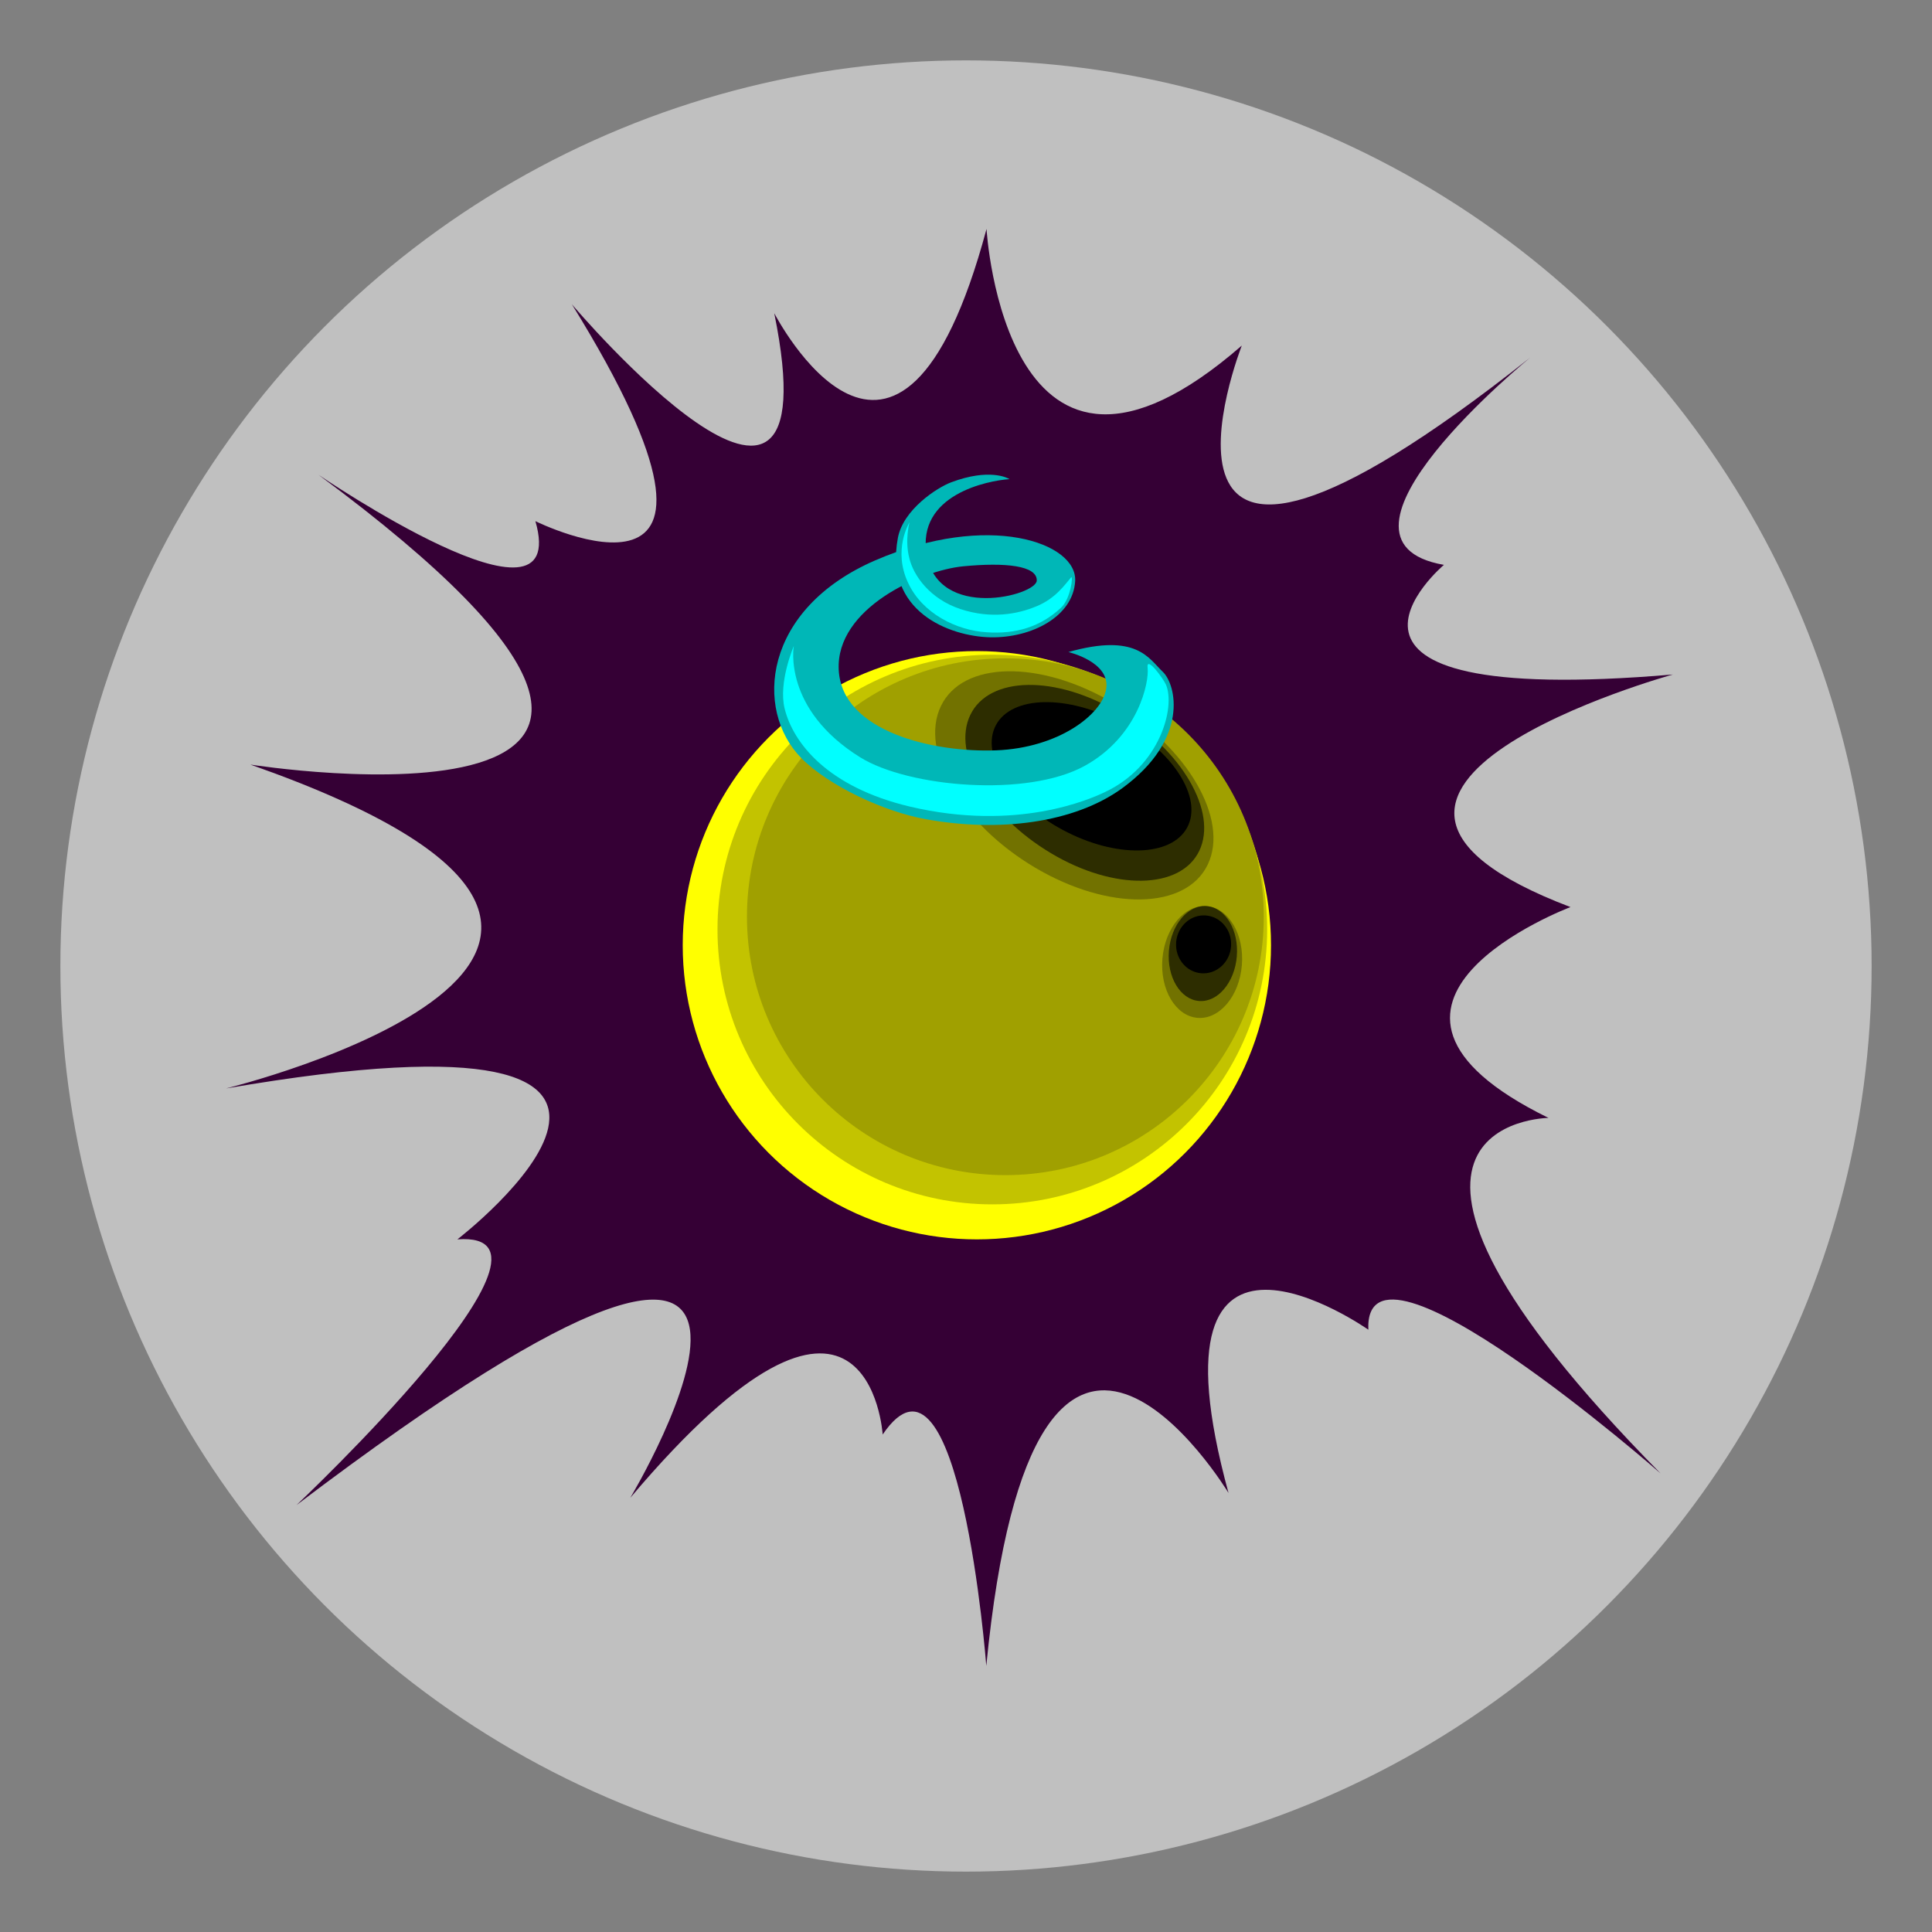 <?xml version="1.0" encoding="utf-8"?>
<!-- Generator: Adobe Illustrator 17.1.0, SVG Export Plug-In . SVG Version: 6.00 Build 0)  -->
<!DOCTYPE svg PUBLIC "-//W3C//DTD SVG 1.1//EN" "http://www.w3.org/Graphics/SVG/1.1/DTD/svg11.dtd">
<svg version="1.1" xmlns="http://www.w3.org/2000/svg" xmlns:xlink="http://www.w3.org/1999/xlink" x="0px" y="0px"
	 viewBox="0 0 800 800" style="enable-background:new 0 0 800 800;" xml:space="preserve">
<rect x="0" y="0" width="800" height="800" fill="#808080" stroke="none"/>
<style type="text/css">
	.st0{fill:#ffffff; fill-opacity:0.5;}
	.st1{fill:#350035;}
	.st2{fill:#FFFF00;}
	.st3{fill:#C3C300;}
	.st4{fill:#A0A000;}
	.st5{fill:#727200;}
	.st6{fill:#2D2D00;}
	.st7{fill:#000000;}
	.st8{fill:#00B7B7;}
	.st9{fill:#00FFFF;}
</style>
<g id="top-quark-layer-0">
	<circle class="st0" cx="400" cy="400" r="375"/>
</g>
<g id="top-quark-layer-1">
	<path class="st1" d="M408.5,94.8c0,0,7.7,133.6,105.7,48.3c0,0-56.8,144.7,119.5,4.9c0,0-93.3,75.9-35.8,85.9
		c0,0-70.6,59.5,94.8,45.4c0,0-171.4,47.3-42.4,96.3c0,0-105.9,39.9-9.1,87.3c0,0-97.8,1,46.4,147.2c0,0-123-107.9-121-59.5
		c0,0-94.6-66.6-57.9,67.6c0,0-80.3-133-100.3,71.6c0,0-11-142.9-42.9-95.8c0,0-5.7-90.8-104.5,26.2c0,0,111.9-186.6-138.2,3
		c0,0,121-114.1,66.6-110c0,0,132.1-101.8-95.8-62.5c0,0,230.9-56.5,10.1-134.1c0,0,242,38.3,28.2-120c0,0,104.9,71.6,89.8,19.2
		c0,0,101.9,50.4,15.1-89.8c0,0,109.4,129.2,83.8,3.7C320.7,129.7,372.1,230.3,408.5,94.8z"/>
</g>
<g id="top-quark-layer-2">
	<circle class="st2" cx="404.5" cy="391.4" r="121.8"/>
	<circle class="st3" cx="410.9" cy="384.9" r="113.8"/>
	<circle class="st4" cx="416.3" cy="379.6" r="107"/>
</g>
<g id="top-quark-layer-3">
	
		<ellipse transform="matrix(0.997 8.191354e-02 -8.191354e-02 0.997 34.291 -39.422)" class="st5" cx="497.6" cy="398.2" rx="16.5" ry="23.2"/>
	<path class="st5" d="M500.1,358c-9,18.8-41.1,19.3-71.6,1.2s-47.9-48-38.9-66.8s41.1-19.3,71.6-1.2
		C491.7,309.4,509.1,339.3,500.1,358z"/>
</g>
<g id="top-quark-layer-4">
	
		<ellipse transform="matrix(0.997 8.191354e-02 -8.191354e-02 0.997 34.008 -39.456)" class="st6" cx="497.9" cy="394.7" rx="14.1" ry="19.7"/>
	<path class="st6" d="M496.6,352.3c-7.7,16.1-35.3,16.6-61.4,1C409,337.7,394,312.1,401.8,296s35.3-16.6,61.4-1
		C489.4,310.5,504.3,336.2,496.6,352.3z"/>
</g>
<g id="top-quark-layer-5">
	
		<ellipse transform="matrix(0.997 8.191354e-02 -8.191354e-02 0.997 33.697 -39.495)" class="st7" cx="498.2" cy="390.9" rx="11.4" ry="12"/>
	
		<ellipse transform="matrix(0.882 0.472 -0.472 0.882 204.933 -175.196)" class="st7" cx="452" cy="321.2" rx="44.9" ry="25.2"/>
</g>
<g id="top-quark-layer-6">
	<path class="st8" d="M418,198.4c-0.7-0.5-8.4-4.6-24.1,1.3c-5.9,2.2-19.9,11.3-22.1,23c-5.7,30.4,21.2,40.8,38.3,41.2
		c17.1,0.3,34.2-8.6,35.1-23.2c1-16.1-36-28.9-82.7-8.7s-50.3,62-30.7,81.9c11.2,11.4,34.2,22.2,51.5,25.3
		c30.2,5.5,61.5,1.7,81.5-12.9c27.7-20.3,22.3-42.9,16.6-48.2c-5.7-5.4-10.7-16.1-39-8.1c0,0,17.7,4.1,15.6,15.5
		c-1.8,10.4-19.7,24.2-45.5,25.2c-25.9,1-63.9-7.7-65.2-33.3c-1.3-25.5,34-41.2,51.5-42.9c17.5-1.7,30.7-0.3,30.5,5.9
		c-0.2,6.2-40.8,16.7-45.6-10.7C379.5,204.8,409,199,418,198.4z"/>
	<path class="st9" d="M328.7,267.5c0,0-4.8,26,27.5,46.1c20,12.4,69.1,16.7,93,3.5c22.4-12.4,26.7-35,26-40.5
		c-0.7-5.5,6.5,4.4,7.6,6.9c4,9.4-2.5,33.7-25.1,44.4c-6.4,3.1-36.7,16.5-80.9,6.1c-34.2-8.1-48.4-26.4-51.9-40.6
		C322.2,282.5,328.7,267.5,328.7,267.5z"/>
	<path class="st9" d="M376.6,216.3c0,0-7.1,11.4-0.5,25.2c6,12.7,20.1,19.5,32.3,20.3c12.3,0.9,22.5-2.3,30.9-10.1
		c4.1-3.7,5.2-13.8,4.2-12.6c-2.5,2.9-6.4,8.7-14.2,11.9c-7.8,3.3-18.9,5.4-31.6,1.2c-12.7-4.2-19.5-13.9-21.2-21.2
		C374.6,223.7,376.6,216.3,376.6,216.3z"/>
	<g>
	</g>
	<g>
	</g>
	<g>
	</g>
	<g>
	</g>
	<g>
	</g>
	<g>
	</g>
</g>
</svg>
